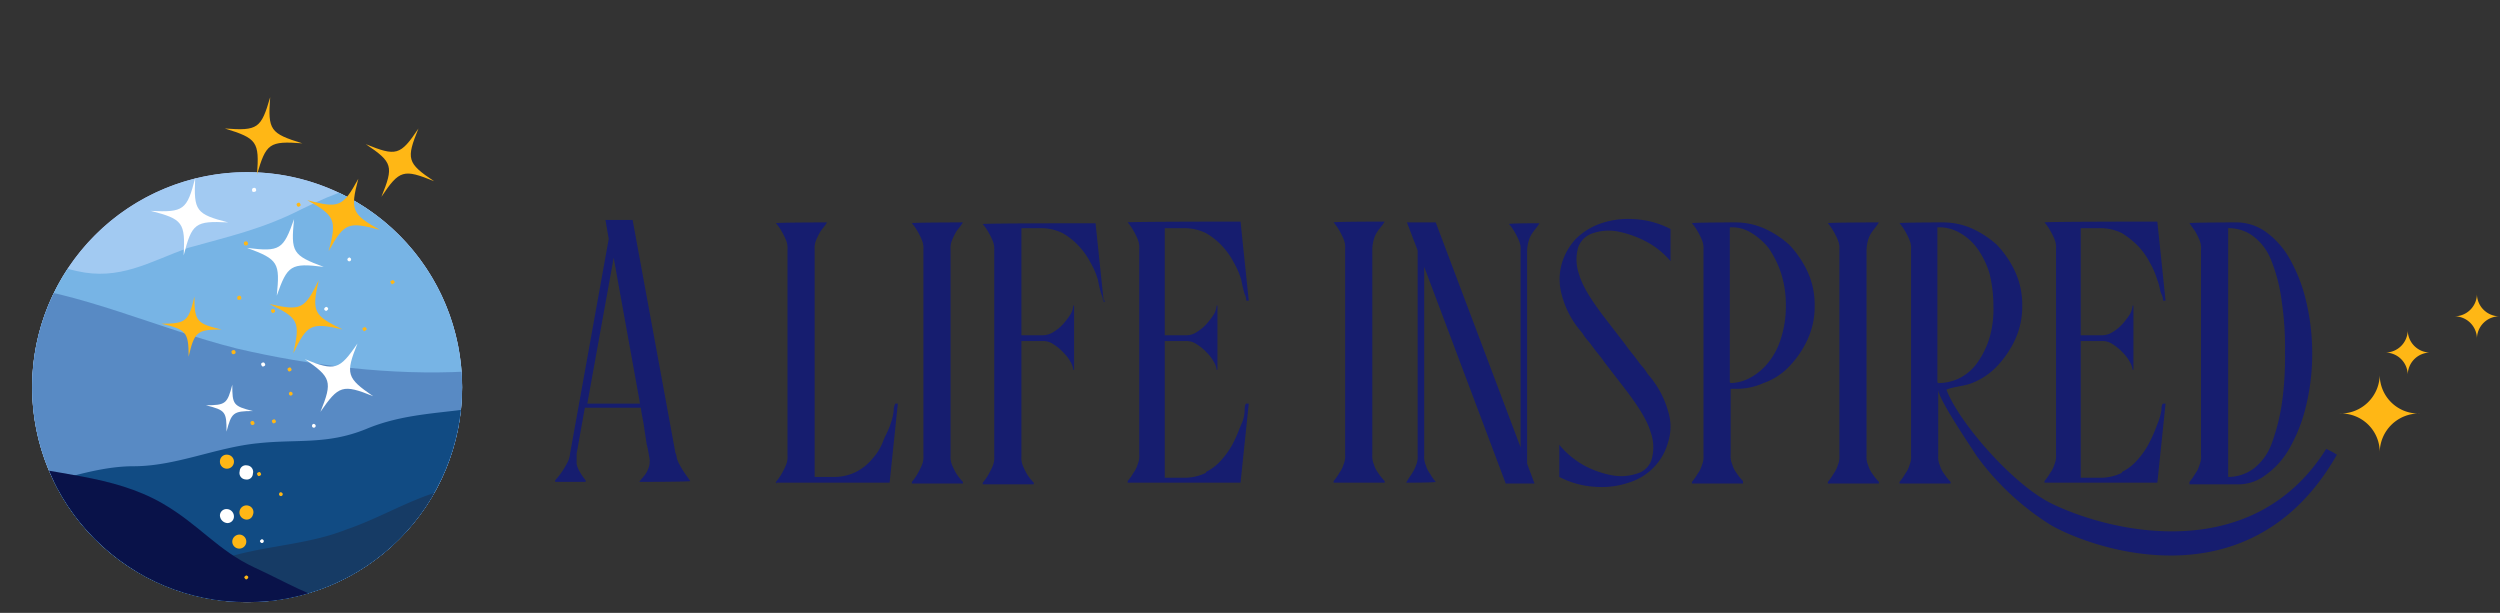 <svg id="A_Life_Inspired_Logo" data-name="A Life Inspired Logo" xmlns="http://www.w3.org/2000/svg" xmlns:xlink="http://www.w3.org/1999/xlink" width="451.325" height="110.638" viewBox="0 0 451.325 110.638">
  <rect x="0" y="0" width="451.325" height="110.638" fill="#333333" stroke="none"/>
  <defs>
    <clipPath id="clip-path">
      <rect id="Rectangle_1" data-name="Rectangle 1" width="451.325" height="110.638" fill="none"/>
    </clipPath>
    <clipPath id="clip-path-2">
      <path id="Path_25" data-name="Path 25" d="M3.9,59.712A38.812,38.812,0,1,0,42.712,20.9,38.812,38.812,0,0,0,3.9,59.712" transform="translate(-3.9 -20.9)" fill="none"/>
    </clipPath>
  </defs>
  <g id="Group_2" data-name="Group 2" transform="translate(0 0)">
    <g id="Group_1" data-name="Group 1" clip-path="url(#clip-path)">
      <path id="Path_1" data-name="Path 1" d="M297.9,39.764a4.066,4.066,0,0,0,4.164-4.164,4.066,4.066,0,0,0,4.164,4.164,4.066,4.066,0,0,0-4.164,4.164,4.066,4.066,0,0,0-4.164-4.164" transform="translate(145.098 17.34)" fill="#ffb715"/>
      <path id="Path_2" data-name="Path 2" d="M289.5,44.164A4.066,4.066,0,0,0,293.664,40a4.066,4.066,0,0,0,4.164,4.164,4.066,4.066,0,0,0-4.164,4.164,4.066,4.066,0,0,0-4.164-4.164" transform="translate(141.006 19.483)" fill="#ffb715"/>
      <path id="Path_3" data-name="Path 3" d="M89.26,69.081a4.227,4.227,0,0,0,.595,1.784,13.081,13.081,0,0,0,.892,1.487c.3.446.744,1.041,1.041,1.487,0,.149-9.22.149-9.22.149.446-.595.892-1.041,1.19-1.487a5.283,5.283,0,0,0,.595-1.338,3.571,3.571,0,0,0,0-1.784,19.511,19.511,0,0,0-.446-2.231c-.149-1.041-.3-1.933-.446-2.974-.149-1.19-.446-2.231-.595-3.569H72.753l-1.487,8.328v1.784a4.453,4.453,0,0,0,.595,1.487A9.027,9.027,0,0,0,72.9,73.691v.3H67.4v-.3a13.556,13.556,0,0,0,2.082-2.974,4.227,4.227,0,0,0,.595-1.784L77.066,30.12l-.595-3.42h4.907l7.733,42.084Zm-6.543-9.22L77.958,33.541,73.2,59.862h9.517Z" transform="translate(32.828 13.005)" fill="#161d6f"/>
      <path id="Path_4" data-name="Path 4" d="M94.2,74.14v-.3a9.028,9.028,0,0,0,1.041-1.487,13.821,13.821,0,0,0,.744-1.487,3.772,3.772,0,0,0,.3-1.784V31.907a3.772,3.772,0,0,0-.3-1.784,13.822,13.822,0,0,0-.744-1.487A9.028,9.028,0,0,0,94.2,27.149c0-.149,9.22-.149,9.22-.149-.446.744-.892,1.19-1.19,1.636a13.825,13.825,0,0,0-.744,1.487,3.772,3.772,0,0,0-.3,1.784V72.95h3.42a8.854,8.854,0,0,0,4.015-.892,9.152,9.152,0,0,0,2.974-2.379,9.907,9.907,0,0,0,1.933-3.123c.446-1.19,1.041-2.082,1.338-3.123a10.089,10.089,0,0,0,.595-2.528,2.289,2.289,0,0,1,.3-1.19h.446l-1.487,14.276H94.349Z" transform="translate(45.882 13.151)" fill="#161d6f"/>
      <path id="Path_5" data-name="Path 5" d="M119.92,74.14H110.7v-.3a9.028,9.028,0,0,0,1.041-1.487,13.817,13.817,0,0,0,.744-1.487,3.772,3.772,0,0,0,.3-1.784V31.907a3.772,3.772,0,0,0-.3-1.784,13.818,13.818,0,0,0-.744-1.487,9.027,9.027,0,0,0-1.041-1.487c0-.149,9.22-.149,9.22-.149-.446.744-.892,1.19-1.19,1.636a13.826,13.826,0,0,0-.744,1.487,3.772,3.772,0,0,0-.3,1.784V69.084a3.772,3.772,0,0,0,.3,1.784,13.826,13.826,0,0,0,.744,1.487,10.418,10.418,0,0,0,1.19,1.487Z" transform="translate(53.918 13.151)" fill="#161d6f"/>
      <path id="Path_6" data-name="Path 6" d="M141.457,41.078h-.446a2.964,2.964,0,0,0-.3-1.19,21.683,21.683,0,0,1-.595-2.528,14.117,14.117,0,0,0-1.338-3.123,13.416,13.416,0,0,0-2.082-2.974,12.291,12.291,0,0,0-2.974-2.379,8.854,8.854,0,0,0-4.015-.892h-3.42V47.324h3.866a3.6,3.6,0,0,0,1.933-.595,7.886,7.886,0,0,0,1.785-1.487,13.956,13.956,0,0,0,1.338-1.784,3.94,3.94,0,0,0,.446-1.487h.149v11.6h-.149a3.424,3.424,0,0,0-.446-1.338,6.992,6.992,0,0,0-1.338-1.784,8.627,8.627,0,0,0-1.785-1.487,3.271,3.271,0,0,0-1.933-.595h-3.866V69.184a3.772,3.772,0,0,0,.3,1.784,13.817,13.817,0,0,0,.744,1.487,10.418,10.418,0,0,0,1.19,1.487v.3H119.3v-.3a9.028,9.028,0,0,0,1.041-1.487,13.82,13.82,0,0,0,.744-1.487,3.772,3.772,0,0,0,.3-1.784V32.007a3.772,3.772,0,0,0-.3-1.784,13.82,13.82,0,0,0-.744-1.487,9.028,9.028,0,0,0-1.041-1.487c0-.149,20.373-.149,20.373-.149l1.487,14.276Z" transform="translate(58.107 13.2)" fill="#161d6f"/>
      <path id="Path_7" data-name="Path 7" d="M151.027,72.107A9.151,9.151,0,0,0,154,69.728a14.29,14.29,0,0,0,2.082-3.123c.595-1.19.892-2.082,1.338-3.123a6.132,6.132,0,0,0,.595-2.528c0-.744.149-1.19.3-1.19h.446L157.273,74.04H136.9v-.3a9.028,9.028,0,0,0,1.041-1.487,4.652,4.652,0,0,0,.744-1.487,3.772,3.772,0,0,0,.3-1.784V31.807a3.772,3.772,0,0,0-.3-1.784,13.823,13.823,0,0,0-.744-1.487,9.028,9.028,0,0,0-1.041-1.487c0-.149,20.373-.149,20.373-.149l1.487,14.276h-.446a2.964,2.964,0,0,0-.3-1.19,21.673,21.673,0,0,1-.595-2.528,14.118,14.118,0,0,0-1.338-3.123A13.416,13.416,0,0,0,154,31.361a12.291,12.291,0,0,0-2.974-2.379,8.854,8.854,0,0,0-4.015-.892h-3.42V47.422h3.866a3.271,3.271,0,0,0,1.933-.595,7.886,7.886,0,0,0,1.784-1.487,13.95,13.95,0,0,0,1.338-1.784,3.94,3.94,0,0,0,.446-1.487h.149v11.6h-.149a3.424,3.424,0,0,0-.446-1.338,6.99,6.99,0,0,0-1.338-1.784,8.627,8.627,0,0,0-1.784-1.487,3.271,3.271,0,0,0-1.933-.595h-3.866V73.148h3.42a8.854,8.854,0,0,0,4.015-.892Z" transform="translate(66.68 13.102)" fill="#161d6f"/>
      <path id="Path_8" data-name="Path 8" d="M170.749,73.991h0c.446-.744.744-1.19,1.041-1.636a6.945,6.945,0,0,0,.744-1.487,3.772,3.772,0,0,0,.3-1.784V32.056L170.9,27h5.2l15.317,40.6V32.056a3.772,3.772,0,0,0-.3-1.784,13.812,13.812,0,0,0-.744-1.487,9.026,9.026,0,0,0-1.041-1.487c0-.149,5.5-.149,5.5-.149-.446.744-.892,1.19-1.19,1.636a4.651,4.651,0,0,0-.744,1.487,7.464,7.464,0,0,0-.3,1.784V70.571l1.338,3.569h-5.2L174.02,35.03V69.084a3.772,3.772,0,0,0,.3,1.784,4.651,4.651,0,0,0,.744,1.487,9.027,9.027,0,0,0,1.041,1.487c0,.149-5.5.149-5.5.149Z" transform="translate(83.094 13.151)" fill="#161d6f"/>
      <path id="Path_9" data-name="Path 9" d="M205.509,54.867a16.911,16.911,0,0,1,3.42,6.394,9.14,9.14,0,0,1,0,5.651,10.273,10.273,0,0,1-2.528,4.461,10.489,10.489,0,0,1-4.61,2.825,15.223,15.223,0,0,1-5.948.744,16.034,16.034,0,0,1-6.543-1.784v-5.8a15.666,15.666,0,0,0,4.461,3.718,17.176,17.176,0,0,0,5.056,1.784,8.877,8.877,0,0,0,4.461-.3,3.819,3.819,0,0,0,2.677-2.528,7.978,7.978,0,0,0-.149-4.907c-.595-2.082-2.082-4.461-4.312-7.435l-4.015-5.2a21.863,21.863,0,0,0-1.487-1.933l-1.338-1.784a8.172,8.172,0,0,1-1.041-1.338,4.4,4.4,0,0,0-.446-.595,16.381,16.381,0,0,1-3.42-6.543,10.386,10.386,0,0,1,0-5.651,11.191,11.191,0,0,1,2.528-4.461,12.058,12.058,0,0,1,4.61-2.825,15.223,15.223,0,0,1,5.948-.744,16.034,16.034,0,0,1,6.543,1.784v5.8a14.779,14.779,0,0,0-4.461-3.569,18.791,18.791,0,0,0-5.056-1.784,8.877,8.877,0,0,0-4.461.3,4.132,4.132,0,0,0-2.677,2.528,7.968,7.968,0,0,0,.149,4.907c.595,2.082,2.082,4.461,4.313,7.435l4.015,5.2a21.856,21.856,0,0,0,1.487,1.933l1.338,1.784a8.172,8.172,0,0,1,1.041,1.338A4.4,4.4,0,0,0,205.509,54.867Z" transform="translate(92.202 12.944)" fill="#161d6f"/>
      <path id="Path_10" data-name="Path 10" d="M214.62,74.14H205.4v-.3a9.026,9.026,0,0,0,1.041-1.487,4.651,4.651,0,0,0,.744-1.487,3.772,3.772,0,0,0,.3-1.784V31.907a3.772,3.772,0,0,0-.3-1.784,13.815,13.815,0,0,0-.744-1.487,9.026,9.026,0,0,0-1.041-1.487c0-.149,7.881-.149,7.881-.149a12.828,12.828,0,0,1,5.056,1.041,17.38,17.38,0,0,1,4.61,2.974,18.03,18.03,0,0,1,3.272,4.759,14.249,14.249,0,0,1,1.338,6.246,14.249,14.249,0,0,1-1.338,6.246,18.03,18.03,0,0,1-3.272,4.759A11.738,11.738,0,0,1,218.337,56a11.857,11.857,0,0,1-5.056,1.041h-.892v11.9a3.772,3.772,0,0,0,.3,1.784,4.652,4.652,0,0,0,.744,1.487,10.418,10.418,0,0,0,1.19,1.487v.446ZM212.389,56a7.812,7.812,0,0,0,3.42-.892,10.822,10.822,0,0,0,3.272-2.677,12.75,12.75,0,0,0,2.379-4.461,18.515,18.515,0,0,0,.892-5.948,18.515,18.515,0,0,0-.892-5.948,17.871,17.871,0,0,0-2.231-4.461,11.8,11.8,0,0,0-3.272-2.825,6.572,6.572,0,0,0-3.718-.892V55.849Z" transform="translate(100.044 13.151)" fill="#161d6f"/>
      <path id="Path_11" data-name="Path 11" d="M231.12,74.14H221.9v-.3a9.029,9.029,0,0,0,1.041-1.487,4.651,4.651,0,0,0,.744-1.487,3.772,3.772,0,0,0,.3-1.784V31.907a3.772,3.772,0,0,0-.3-1.784,13.818,13.818,0,0,0-.744-1.487,9.029,9.029,0,0,0-1.041-1.487c0-.149,9.22-.149,9.22-.149-.446.744-.892,1.19-1.19,1.636a4.652,4.652,0,0,0-.744,1.487,7.464,7.464,0,0,0-.3,1.784V69.084a3.772,3.772,0,0,0,.3,1.784,4.652,4.652,0,0,0,.744,1.487,10.421,10.421,0,0,0,1.19,1.487Z" transform="translate(108.08 13.151)" fill="#161d6f"/>
      <path id="Path_12" data-name="Path 12" d="M237.589,69.084a3.772,3.772,0,0,0,.3,1.784,4.651,4.651,0,0,0,.744,1.487,10.419,10.419,0,0,0,1.19,1.487v.3H230.6v-.3a9.031,9.031,0,0,0,1.041-1.487,4.653,4.653,0,0,0,.744-1.487,3.772,3.772,0,0,0,.3-1.784V31.907a3.772,3.772,0,0,0-.3-1.784,13.829,13.829,0,0,0-.744-1.487,9.03,9.03,0,0,0-1.041-1.487c0-.149,7.881-.149,7.881-.149a12.828,12.828,0,0,1,5.056,1.041,17.381,17.381,0,0,1,4.61,2.974,18.032,18.032,0,0,1,3.272,4.759,14.25,14.25,0,0,1,1.338,6.246,14.25,14.25,0,0,1-1.338,6.246,18.032,18.032,0,0,1-3.272,4.759A12.369,12.369,0,0,1,243.686,56c-1.487.595-3.123.595-4.61,1.19,2.082,5.651,11.748,16.953,18.886,20.522,10.558,5.2,36.284,11.45,49.668-9.815a12.294,12.294,0,0,1,1.933,1.041c-15.912,27.957-45.5,16.358-51.75,12.64a48.185,48.185,0,0,1-13.235-12.343c-1.338-2.082-6.989-10.409-6.989-12.045Zm0-13.086a8.676,8.676,0,0,0,3.866-.892,8.854,8.854,0,0,0,3.123-2.677,15.63,15.63,0,0,0,2.231-4.461,18.637,18.637,0,0,0,.744-5.948,24.09,24.09,0,0,0-.744-5.948,15.63,15.63,0,0,0-2.231-4.461,10.016,10.016,0,0,0-3.272-2.825,7.373,7.373,0,0,0-3.866-.892V55.849Z" transform="translate(112.318 13.151)" fill="#161d6f"/>
      <path id="Path_13" data-name="Path 13" d="M262.178,72.107a9.152,9.152,0,0,0,2.974-2.379,14.29,14.29,0,0,0,2.082-3.123,28.164,28.164,0,0,0,1.338-3.123,11.4,11.4,0,0,0,.744-2.528c0-.744.149-1.19.3-1.19h.446L268.573,74.04H248.2v-.3a9.029,9.029,0,0,0,1.041-1.487,4.652,4.652,0,0,0,.744-1.487,3.772,3.772,0,0,0,.3-1.784V31.807a3.772,3.772,0,0,0-.3-1.784,13.823,13.823,0,0,0-.744-1.487,9.029,9.029,0,0,0-1.041-1.487c0-.149,20.373-.149,20.373-.149l1.487,14.276h-.446a2.964,2.964,0,0,0-.3-1.19c-.3-.595-.3-1.487-.744-2.528a14.116,14.116,0,0,0-1.338-3.123,13.415,13.415,0,0,0-2.082-2.974,16.061,16.061,0,0,0-2.974-2.379,8.854,8.854,0,0,0-4.015-.892h-3.42V47.422h3.866a3.6,3.6,0,0,0,1.933-.595,7.887,7.887,0,0,0,1.784-1.487,13.953,13.953,0,0,0,1.338-1.784,3.94,3.94,0,0,0,.446-1.487h.149v11.6h-.149a3.424,3.424,0,0,0-.446-1.338,6.991,6.991,0,0,0-1.338-1.784,8.628,8.628,0,0,0-1.784-1.487,3.271,3.271,0,0,0-1.933-.595h-3.866V73.148h3.42a8.854,8.854,0,0,0,4.015-.892Z" transform="translate(120.89 13.102)" fill="#161d6f"/>
      <path id="Path_14" data-name="Path 14" d="M265.8,74.14v-.3a9.028,9.028,0,0,0,1.041-1.487,4.653,4.653,0,0,0,.744-1.487,3.772,3.772,0,0,0,.3-1.784V31.907a3.772,3.772,0,0,0-.3-1.784,13.829,13.829,0,0,0-.744-1.487c-.3-.446-.744-1.041-1.041-1.487,0-.149,8.774-.149,8.774-.149a9.2,9.2,0,0,1,4.907,1.636,15.059,15.059,0,0,1,4.313,4.759,28.7,28.7,0,0,1,2.974,7.435,40.332,40.332,0,0,1,1.19,9.815,39.429,39.429,0,0,1-1.19,9.815,28.7,28.7,0,0,1-2.974,7.435,14.934,14.934,0,0,1-4.312,4.759,8.092,8.092,0,0,1-4.907,1.636H265.8Zm6.989-1.19a7.684,7.684,0,0,0,4.759-1.636,10.054,10.054,0,0,0,3.123-4.461,36.661,36.661,0,0,0,1.785-6.989,58.362,58.362,0,0,0,.595-9.369,56.427,56.427,0,0,0-.595-9.22,29.429,29.429,0,0,0-1.785-7.138,10.054,10.054,0,0,0-3.123-4.461,7.38,7.38,0,0,0-4.759-1.636V72.95Z" transform="translate(129.463 13.151)" fill="#161d6f"/>
      <path id="Path_15" data-name="Path 15" d="M284,52.538a7.082,7.082,0,0,0,7.287-7.138,6.994,6.994,0,0,0,7.287,7.138,7.082,7.082,0,0,0-7.287,7.138A6.994,6.994,0,0,0,284,52.538" transform="translate(138.327 22.113)" fill="#ffb715"/>
      <path id="Path_16" data-name="Path 16" d="M171.12,74.04H161.9v-.3a9.025,9.025,0,0,0,1.041-1.487,4.652,4.652,0,0,0,.744-1.487,3.772,3.772,0,0,0,.3-1.784V31.807a3.772,3.772,0,0,0-.3-1.784,13.823,13.823,0,0,0-.744-1.487,9.025,9.025,0,0,0-1.041-1.487c0-.149,9.22-.149,9.22-.149-.446.744-.892,1.19-1.19,1.636a4.652,4.652,0,0,0-.744,1.487,7.464,7.464,0,0,0-.3,1.784V68.984a3.772,3.772,0,0,0,.3,1.784,4.652,4.652,0,0,0,.744,1.487,10.418,10.418,0,0,0,1.19,1.487Z" transform="translate(78.856 13.102)" fill="#161d6f"/>
      <path id="Path_17" data-name="Path 17" d="M42.712,20.9A38.812,38.812,0,1,1,3.9,59.712,38.812,38.812,0,0,1,42.712,20.9" transform="translate(1.9 10.18)" fill="#b3ccff"/>
    </g>
  </g>
  <g id="Group_4" data-name="Group 4" transform="translate(5.8 31.08)">
    <g id="Group_3" data-name="Group 3" clip-path="url(#clip-path-2)">
      <path id="Path_18" data-name="Path 18" d="M85.622,101.481,2.346,100.44,1.9,18.8H85.622Z" transform="translate(-4.874 -21.923)" fill="#a2caf2"/>
      <path id="Path_19" data-name="Path 19" d="M87.837,23.487c-4.61-1.19-9.22-2.231-14.127-2.082-6.394.3-13.681,3.123-19.332,5.948-6.989,3.569-13.086,4.907-20.522,6.989-6.989,2.528-12.343,5.948-20.075,4.164C9.022,37.465,4.561,35.086.1,33V97.691H87.986v-74.2Z" transform="translate(-5.751 -20.661)" fill="#77b4e5"/>
      <path id="Path_20" data-name="Path 20" d="M87.886,50.263H84.317c-13.681.744-28.254-1.041-41.638-4.164C28.552,42.53,14.425,35.838.3,34.5H0V91.752H87.886V50.263Z" transform="translate(-5.8 -14.276)" fill="#588ac4"/>
      <path id="Path_21" data-name="Path 21" d="M87.837,49.3a3.772,3.772,0,0,0-1.784.3c-6.692,1.041-13.384,1.041-20.075,3.866-6.989,2.825-12.343,1.784-19.332,2.528-7.733.744-14.871,4.164-22.6,4.164s-15.614,3.569-22.6,4.61A4.117,4.117,0,0,0,.1,64.914V84.544H87.986V49.3Z" transform="translate(-5.751 -7.067)" fill="#114b83"/>
      <path id="Path_22" data-name="Path 22" d="M87.837,58.5l-5.353.892c-7.435,1.487-13.086,5.353-20.075,7.733-6.394,2.528-13.384,2.825-20.075,4.61a91.1,91.1,0,0,1-20.075,3.123C14.822,75.453,7.535,75.9.1,76.642v3.272H87.986V58.5Z" transform="translate(-5.751 -2.586)" fill="#163b65"/>
      <path id="Path_23" data-name="Path 23" d="M0,81.924H61.713c-5.651-1.338-10.261-4.164-15.763-6.692-6.692-3.123-9.963-7.733-16.655-11.6C20.224,58.428,9.815,58.577,0,55.9Z" transform="translate(-5.8 -3.853)" fill="#091249"/>
      <path id="Path_24" data-name="Path 24" d="M35.1,0A11.3,11.3,0,1,1,23.8,11.3,11.3,11.3,0,0,1,35.1,0" transform="translate(5.793 -31.08)" fill="#fff"/>
    </g>
  </g>
  <g id="Group_6" data-name="Group 6" transform="translate(0 0)">
    <g id="Group_5" data-name="Group 5" clip-path="url(#clip-path)">
      <path id="Path_26" data-name="Path 26" d="M30.448,56.509A1.165,1.165,0,0,1,31.489,58a1.1,1.1,0,0,1-1.338,1.041,1.165,1.165,0,0,1-1.041-1.487,1.1,1.1,0,0,1,1.338-1.041" transform="translate(14.164 27.51)" fill="#fff"/>
      <path id="Path_27" data-name="Path 27" d="M33.346,37.5c.149,0,.3.3.3.446s-.3.3-.446.3-.3-.3-.3-.446.3-.3.446-.3" transform="translate(16.025 18.265)" fill="#ffb715"/>
      <path id="Path_28" data-name="Path 28" d="M38.476,26.6c-.595,5.948-.3,6.543,5.353,8.625-5.948-.744-6.543-.3-8.476,5.2.595-5.948.3-6.543-5.353-8.625,5.948.744,6.543.3,8.476-5.2" transform="translate(14.612 12.956)" fill="#fff"/>
      <path id="Path_29" data-name="Path 29" d="M36.446,24.6c.149,0,.3.3.3.446s-.3.3-.446.3-.3-.3-.3-.446.3-.3.446-.3" transform="translate(17.534 11.982)" fill="#ffb715"/>
      <path id="Path_30" data-name="Path 30" d="M29.538,64.9A1.266,1.266,0,1,1,28.2,66.09a1.3,1.3,0,0,1,1.338-1.19" transform="translate(13.735 31.611)" fill="#ffb715"/>
      <path id="Path_31" data-name="Path 31" d="M32.146,44c.149,0,.3.3.3.446s-.3.3-.446.3-.3-.3-.3-.446.149-.3.446-.3" transform="translate(15.44 21.431)" fill="#fff"/>
      <path id="Path_32" data-name="Path 32" d="M30.846,51.1c.149,0,.3.3.3.446s-.149.3-.446.3c-.149,0-.3-.3-.3-.446s.149-.3.446-.3" transform="translate(14.807 24.889)" fill="#ffb715"/>
      <path id="Path_33" data-name="Path 33" d="M44.6,39.856c.149,0,.3.3,0,.446s-.3.3-.446,0-.3-.3,0-.446.3-.3.446,0" transform="translate(21.423 19.329)" fill="#ffb715"/>
      <path id="Path_34" data-name="Path 34" d="M48,34.156c.149,0,.3.3,0,.446s-.3.3-.446,0-.3-.3,0-.446.3-.3.446,0" transform="translate(23.079 16.553)" fill="#ffb715"/>
      <path id="Path_35" data-name="Path 35" d="M46.517,41.7c-2.231,5.5-1.933,6.246,2.825,9.517-5.5-2.231-6.246-1.933-9.517,2.825,2.231-5.5,1.933-6.246-2.825-9.517,5.5,2.231,6.246,1.933,9.517-2.825" transform="translate(18.022 20.311)" fill="#fff"/>
      <path id="Path_36" data-name="Path 36" d="M29.759,46.7c0,3.569.149,3.866,3.718,4.759-3.569,0-3.866.3-4.759,3.718,0-3.569-.149-3.866-3.718-4.759,3.569,0,3.866-.3,4.759-3.718" transform="translate(12.177 22.746)" fill="#fff"/>
      <path id="Path_37" data-name="Path 37" d="M38.366,51.52a.333.333,0,1,1-.446.149.285.285,0,0,1,.446-.149" transform="translate(18.44 25.064)" fill="#fff"/>
      <path id="Path_38" data-name="Path 38" d="M32.066,65.52a.333.333,0,0,1-.3.595c-.149-.149-.3-.3-.149-.446s.3-.3.446-.149" transform="translate(15.371 31.883)" fill="#fff"/>
      <path id="Path_39" data-name="Path 39" d="M30.166,69.92a.285.285,0,0,1,.149.446c-.149.149-.3.3-.446.149s-.3-.3-.149-.446.3-.3.446-.149" transform="translate(14.446 34.026)" fill="#ffb715"/>
      <path id="Path_40" data-name="Path 40" d="M34.366,59.82a.333.333,0,1,1-.446.149.285.285,0,0,1,.446-.149" transform="translate(16.491 29.106)" fill="#ffb715"/>
      <path id="Path_41" data-name="Path 41" d="M35.479,11.8c-.446,5.948,0,6.543,5.8,8.328-5.948-.446-6.543,0-8.179,5.651.446-5.948,0-6.543-5.8-8.328,5.948.446,6.543,0,8.179-5.651" transform="translate(13.297 5.747)" fill="#ffb715"/>
      <path id="Path_42" data-name="Path 42" d="M27.89,61.8a1.333,1.333,0,0,1,1.338,1.338,1.173,1.173,0,0,1-1.19,1.19A1.438,1.438,0,0,1,26.7,62.99a1.173,1.173,0,0,1,1.19-1.19" transform="translate(13.005 30.101)" fill="#fff"/>
      <path id="Path_43" data-name="Path 43" d="M29.246,35.9c.149,0,.3.149.3.446,0,.149-.149.3-.446.3s-.3-.149-.3-.446c0-.149.149-.3.446-.3" transform="translate(14.028 17.486)" fill="#ffb715"/>
      <path id="Path_44" data-name="Path 44" d="M28.038,55.2A1.266,1.266,0,1,1,26.7,56.39a1.215,1.215,0,0,1,1.338-1.19" transform="translate(13.005 26.886)" fill="#ffb715"/>
      <path id="Path_45" data-name="Path 45" d="M30.046,29.3c.149,0,.3.149.3.446,0,.149-.149.3-.446.3-.149,0-.3-.149-.3-.446,0-.149.149-.3.446-.3" transform="translate(14.417 14.271)" fill="#ffb715"/>
      <path id="Path_46" data-name="Path 46" d="M31.046,22.8c.149,0,.3.149.3.446,0,.149-.149.3-.446.3s-.3-.149-.3-.446c0-.149.149-.3.446-.3" transform="translate(14.904 11.105)" fill="#fff"/>
      <path id="Path_47" data-name="Path 47" d="M28.546,42.5c.149,0,.3.149.3.446,0,.149-.149.3-.446.3-.149,0-.3-.149-.3-.446,0-.149.149-.3.446-.3" transform="translate(13.687 20.7)" fill="#ffb715"/>
      <path id="Path_48" data-name="Path 48" d="M53.917,15.6c-2.231,5.5-2.082,6.246,2.825,9.517-5.5-2.231-6.246-2.082-9.517,2.825,2.231-5.5,2.082-6.246-2.825-9.517,5.5,2.231,6.246,2.082,9.517-2.825" transform="translate(21.626 7.598)" fill="#ffb715"/>
      <path id="Path_49" data-name="Path 49" d="M30.767,61.431a1.212,1.212,0,0,1,.744,1.636,1.163,1.163,0,0,1-1.636.744,1.271,1.271,0,0,1,.892-2.379" transform="translate(14.143 29.875)" fill="#ffb715"/>
      <path id="Path_50" data-name="Path 50" d="M39.866,37.32a.285.285,0,0,1,.149.446c-.149.149-.3.3-.446.149a.285.285,0,0,1-.149-.446c.149-.149.3-.3.446-.149" transform="translate(19.17 18.147)" fill="#fff"/>
      <path id="Path_51" data-name="Path 51" d="M42.666,31.32a.333.333,0,1,1-.446.149c.149-.149.3-.3.446-.149" transform="translate(20.534 15.225)" fill="#fff"/>
      <path id="Path_52" data-name="Path 52" d="M35.566,47.62a.333.333,0,1,1-.446.149.285.285,0,0,1,.446-.149" transform="translate(17.076 23.164)" fill="#ffb715"/>
      <path id="Path_53" data-name="Path 53" d="M46.52,21.7c-1.487,5.651-1.19,6.394,3.866,9.22-5.651-1.487-6.394-1.338-9.22,3.866,1.487-5.651,1.19-6.394-3.866-9.22,5.651,1.487,6.394,1.338,9.22-3.866" transform="translate(18.168 10.569)" fill="#ffb715"/>
      <path id="Path_54" data-name="Path 54" d="M33.446,50.9c.149,0,.3.3.3.446s-.3.3-.446.3-.3-.3-.3-.446.3-.3.446-.3" transform="translate(16.073 24.792)" fill="#ffb715"/>
      <path id="Path_55" data-name="Path 55" d="M35.346,44.6c.149,0,.3.3.3.446s-.3.3-.446.3-.3-.3-.3-.446.3-.3.446-.3" transform="translate(16.999 21.723)" fill="#ffb715"/>
      <path id="Path_56" data-name="Path 56" d="M41.622,34c-1.338,5.8-.892,6.394,4.312,8.922-5.8-1.338-6.394-.892-8.922,4.313,1.338-5.8.892-6.394-4.312-8.922,5.8,1.338,6.394.892,8.922-4.313" transform="translate(15.927 16.56)" fill="#ffb715"/>
      <path id="Path_57" data-name="Path 57" d="M31.646,57.3c.149,0,.3.3.3.446s-.3.3-.446.3-.3-.3-.3-.446.3-.3.446-.3" transform="translate(15.197 27.909)" fill="#ffb715"/>
      <path id="Path_58" data-name="Path 58" d="M26.33,21.6c-.3,5.948.149,6.543,5.948,8.03-5.948-.3-6.543.149-8.03,5.948.3-5.948-.149-6.543-5.948-8.03,5.948.3,6.543-.149,8.03-5.948" transform="translate(8.913 10.521)" fill="#fff"/>
      <path id="Path_59" data-name="Path 59" d="M25.548,36c0,4.461.446,4.907,4.907,5.948-4.461,0-4.907.446-5.948,4.907,0-4.461-.446-4.907-4.907-5.948,4.461,0,4.907-.446,5.948-4.907" transform="translate(9.547 17.534)" fill="#ffb715"/>
    </g>
  </g>
</svg>
